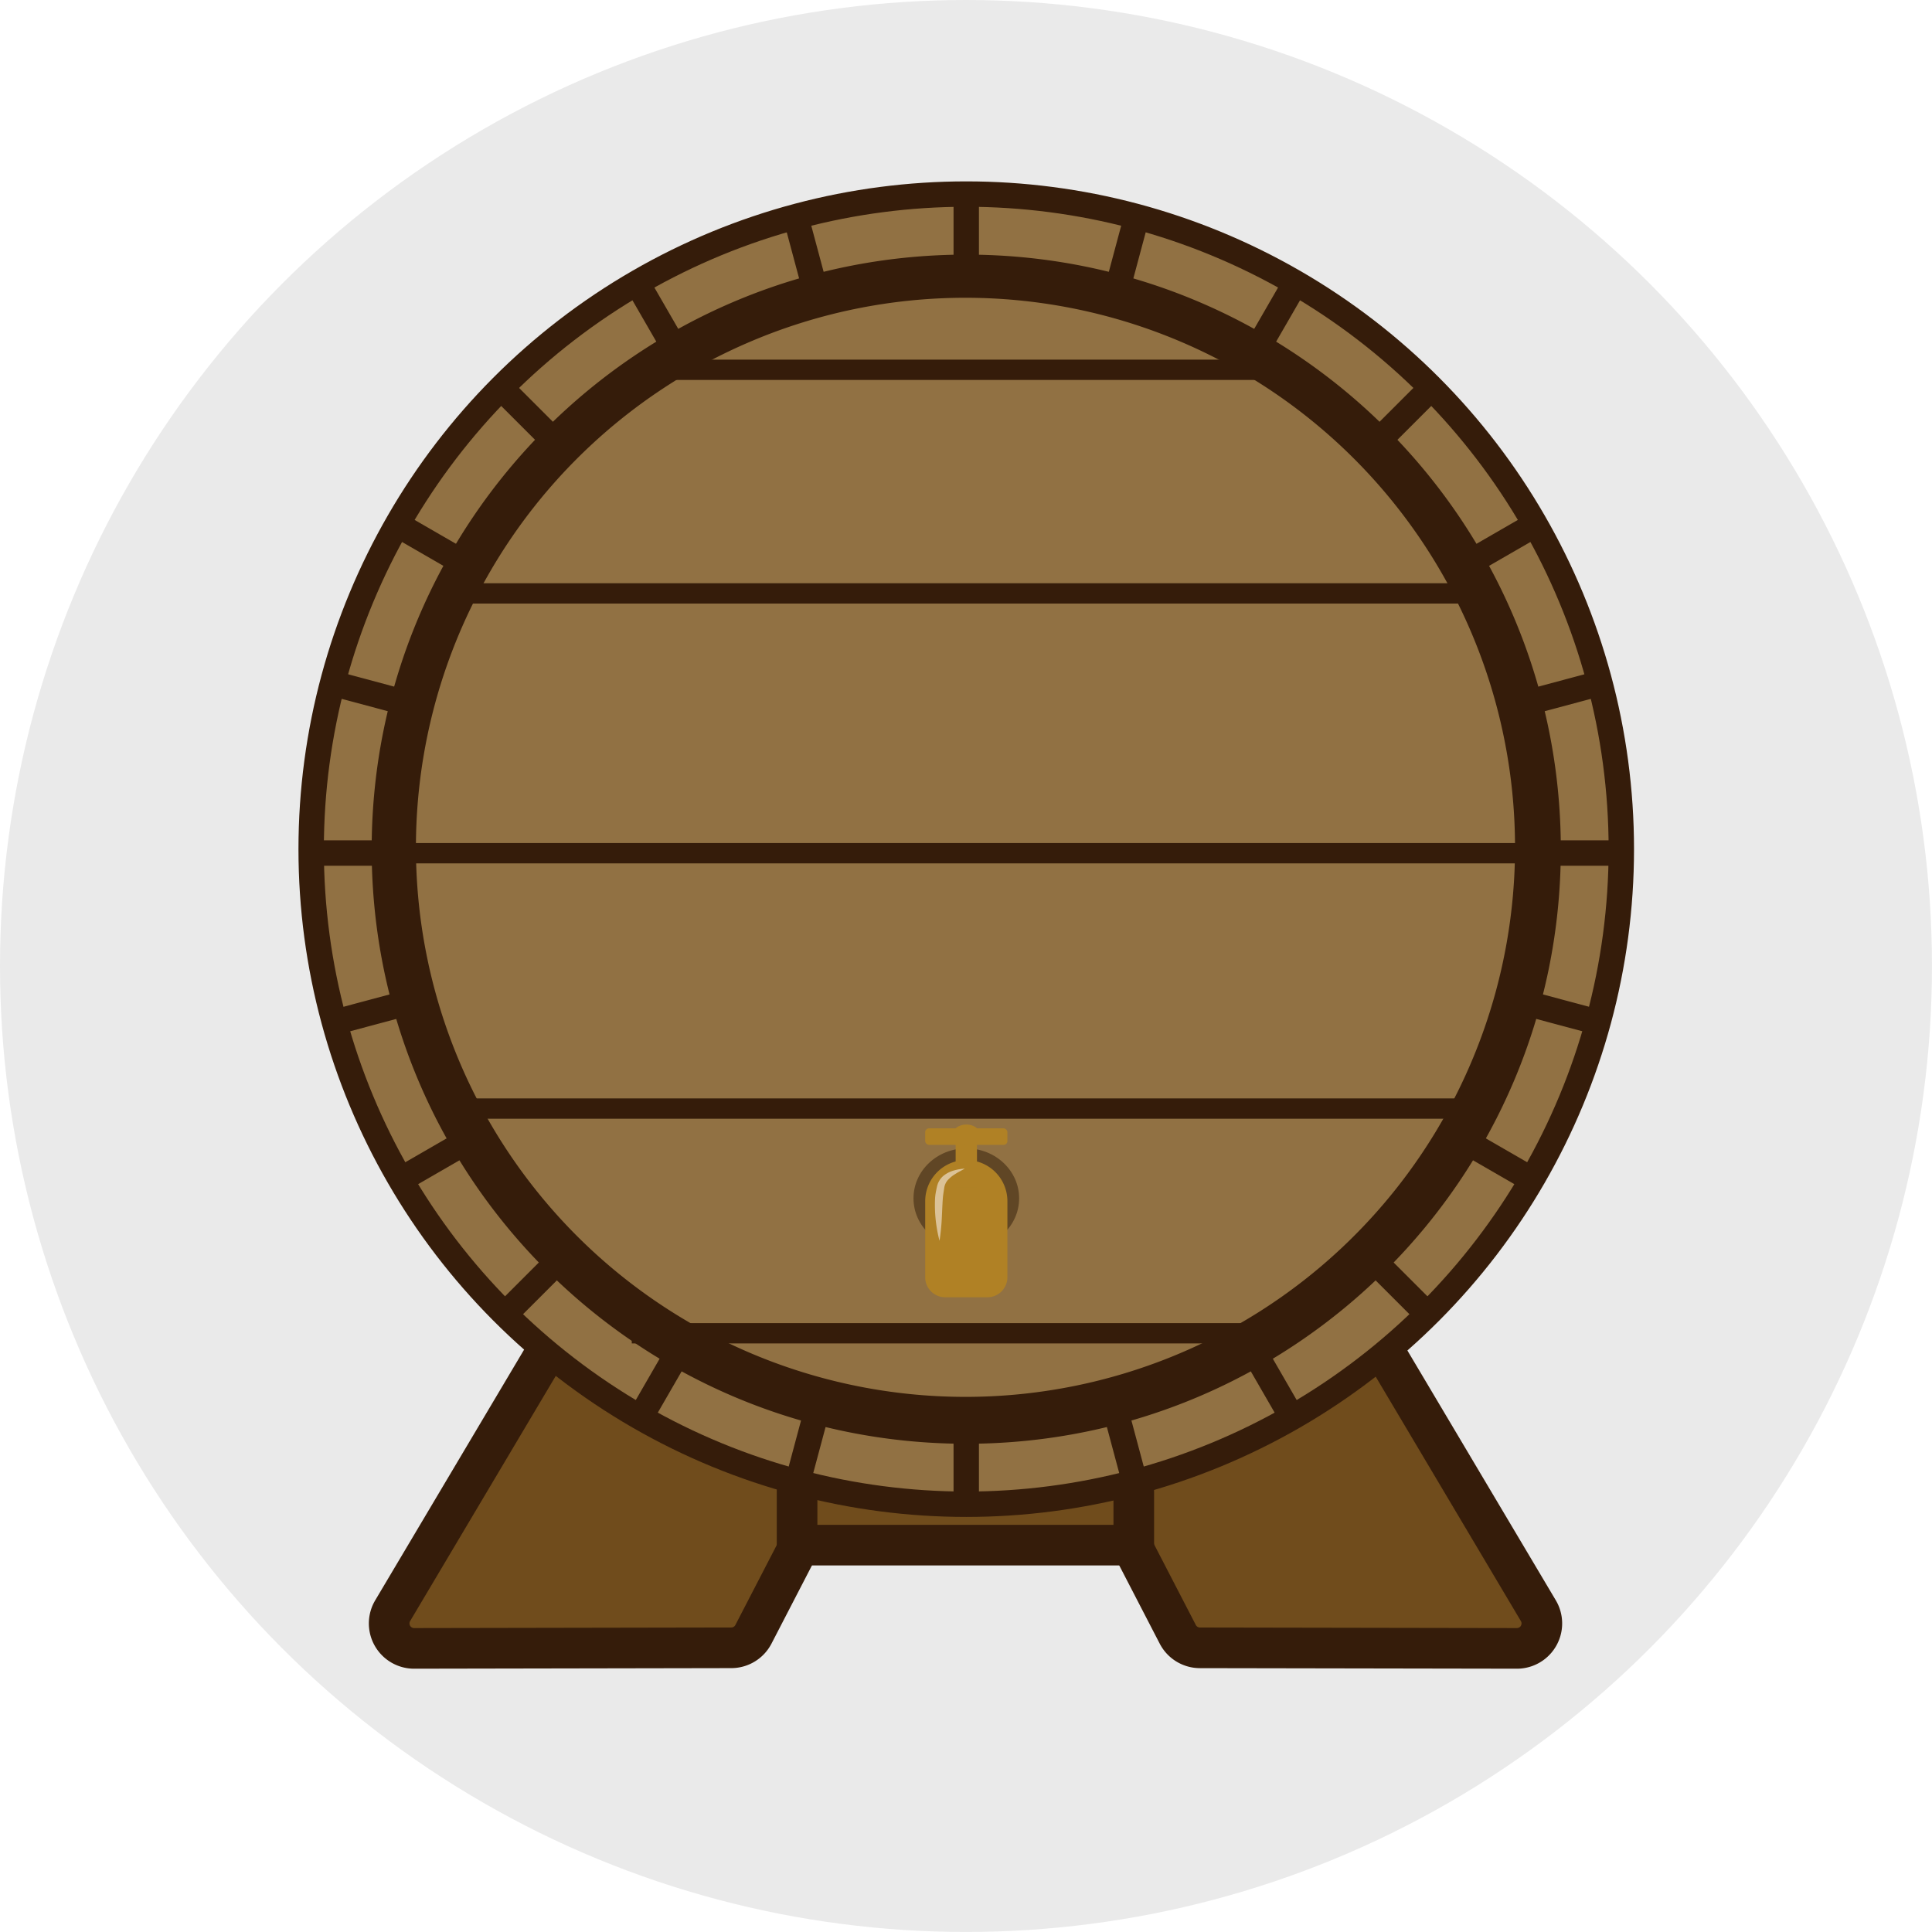 <svg xmlns="http://www.w3.org/2000/svg" viewBox="0 0 760.85 760.85"><defs><style>.cls-1{fill:#eaeaea;}.cls-2,.cls-3{fill:#704c1c;}.cls-2,.cls-4,.cls-5,.cls-6,.cls-9{stroke:#351c0a;stroke-miterlimit:10;}.cls-2,.cls-4{stroke-width:16px;}.cls-4,.cls-6,.cls-9{fill:none;}.cls-4{stroke-linecap:round;}.cls-5,.cls-7{fill:#917143;}.cls-5,.cls-6{stroke-width:10px;}.cls-8{fill:#351c0a;}.cls-9{stroke-width:8px;}.cls-10{fill:#604625;}.cls-11{fill:#b08125;}.cls-12{fill:#dbc297;}</style></defs><title>barrel</title><g id="Layer_2" data-name="Layer 2"><g id="Layer_4" data-name="Layer 4"><circle class="cls-1" cx="380.42" cy="380.42" r="380.42"/><path class="cls-2" d="M163.11,649.16,288,648.93a9.83,9.83,0,0,0,8.71-5.31l46.57-90a9.83,9.83,0,0,0-3.82-13L251.72,489.9a9.83,9.83,0,0,0-13.37,3.49L154.64,634.31A9.83,9.83,0,0,0,163.11,649.16Z"/><path class="cls-2" d="M597.39,649.16l-124.85-.22a9.83,9.83,0,0,1-8.71-5.31l-46.57-90a9.83,9.83,0,0,1,3.82-13l87.71-50.64a9.83,9.83,0,0,1,13.37,3.49l83.71,140.91A9.83,9.83,0,0,1,597.39,649.16Z"/><rect class="cls-3" x="303.3" y="580.39" width="152.8" height="26.51"/><line class="cls-4" x1="314.9" y1="608.5" x2="445.67" y2="608.5"/><circle class="cls-5" cx="380.52" cy="334.41" r="257.98"/><line class="cls-6" x1="380.52" y1="76.43" x2="380.52" y2="595.46"/><line class="cls-6" x1="121.01" y1="335.94" x2="640.03" y2="335.94"/><line class="cls-6" x1="197.01" y1="152.44" x2="564.02" y2="519.45"/><line class="cls-6" x1="250.76" y1="111.2" x2="510.27" y2="560.69"/><line class="cls-6" x1="605.26" y1="465.7" x2="155.77" y2="206.19"/><line class="cls-6" x1="605.26" y1="206.19" x2="155.77" y2="465.7"/><line class="cls-6" x1="510.27" y1="111.2" x2="250.76" y2="560.69"/><line class="cls-6" x1="631.19" y1="403.11" x2="129.85" y2="268.78"/><line class="cls-6" x1="631.19" y1="268.78" x2="129.85" y2="403.11"/><line class="cls-6" x1="564.02" y1="152.44" x2="197.01" y2="519.45"/><line class="cls-6" x1="447.68" y1="85.28" x2="313.35" y2="586.61"/><line class="cls-6" x1="313.35" y1="85.28" x2="447.68" y2="586.61"/><path class="cls-7" d="M380.52,560.08A225.65,225.65,0,1,1,540.08,494,224.18,224.18,0,0,1,380.52,560.08Z"/><path class="cls-8" d="M380.52,117.27A216.42,216.42,0,1,1,296,134.33a215.78,215.78,0,0,1,84.52-17.06m0-17c-129.32,0-234.15,104.83-234.15,234.15S251.2,568.58,380.52,568.58,614.67,463.74,614.67,334.43,509.84,100.27,380.52,100.27Z"/><line class="cls-9" x1="174.17" y1="233.69" x2="585.37" y2="233.69"/><line class="cls-9" x1="150.17" y1="336.01" x2="610.97" y2="336.01"/><line class="cls-9" x1="171.87" y1="436.57" x2="589.23" y2="436.57"/><line class="cls-9" x1="248.8" y1="145.63" x2="511.71" y2="145.63"/><line class="cls-9" x1="248.8" y1="525.06" x2="508.57" y2="525.06"/><ellipse class="cls-10" cx="380.55" cy="471.92" rx="20.8" ry="19.67"/><path class="cls-11" d="M380.54,456.85h0A16.19,16.19,0,0,1,396.73,473v30a7.88,7.88,0,0,1-7.88,7.88H372.23a7.87,7.87,0,0,1-7.87-7.87V473A16.19,16.19,0,0,1,380.54,456.85Z"/><rect class="cls-11" x="376.35" y="449.26" width="8.4" height="18.4"/><ellipse class="cls-11" cx="380.55" cy="447.56" rx="5.8" ry="4.7"/><rect class="cls-11" x="380.53" y="444.36" width="16.2" height="6.5" rx="1.5" ry="1.5"/><rect class="cls-11" x="364.35" y="444.36" width="16.2" height="6.5" rx="1.5" ry="1.5"/><path class="cls-12" d="M370,488.66a55.67,55.67,0,0,1-1.74-17.06l.12-1.12.19-1.14c.14-.63.25-1.35.45-2.11a7.66,7.66,0,0,1,2.55-4.21,11.61,11.61,0,0,1,4.09-2.07,19.3,19.3,0,0,1,4.29-.73c-1.26.73-2.54,1.33-3.69,2.09a12.85,12.85,0,0,0-3,2.42,5.88,5.88,0,0,0-1.41,3.12l-.32,2.06-.14,1-.09,1c-.2,2.7-.28,5.52-.43,8.32S370.43,485.8,370,488.66Z"/><line class="cls-4" x1="313.9" y1="609.85" x2="313.9" y2="587.06"/><line class="cls-4" x1="446.5" y1="609.3" x2="446.5" y2="587.46"/></g></g></svg>